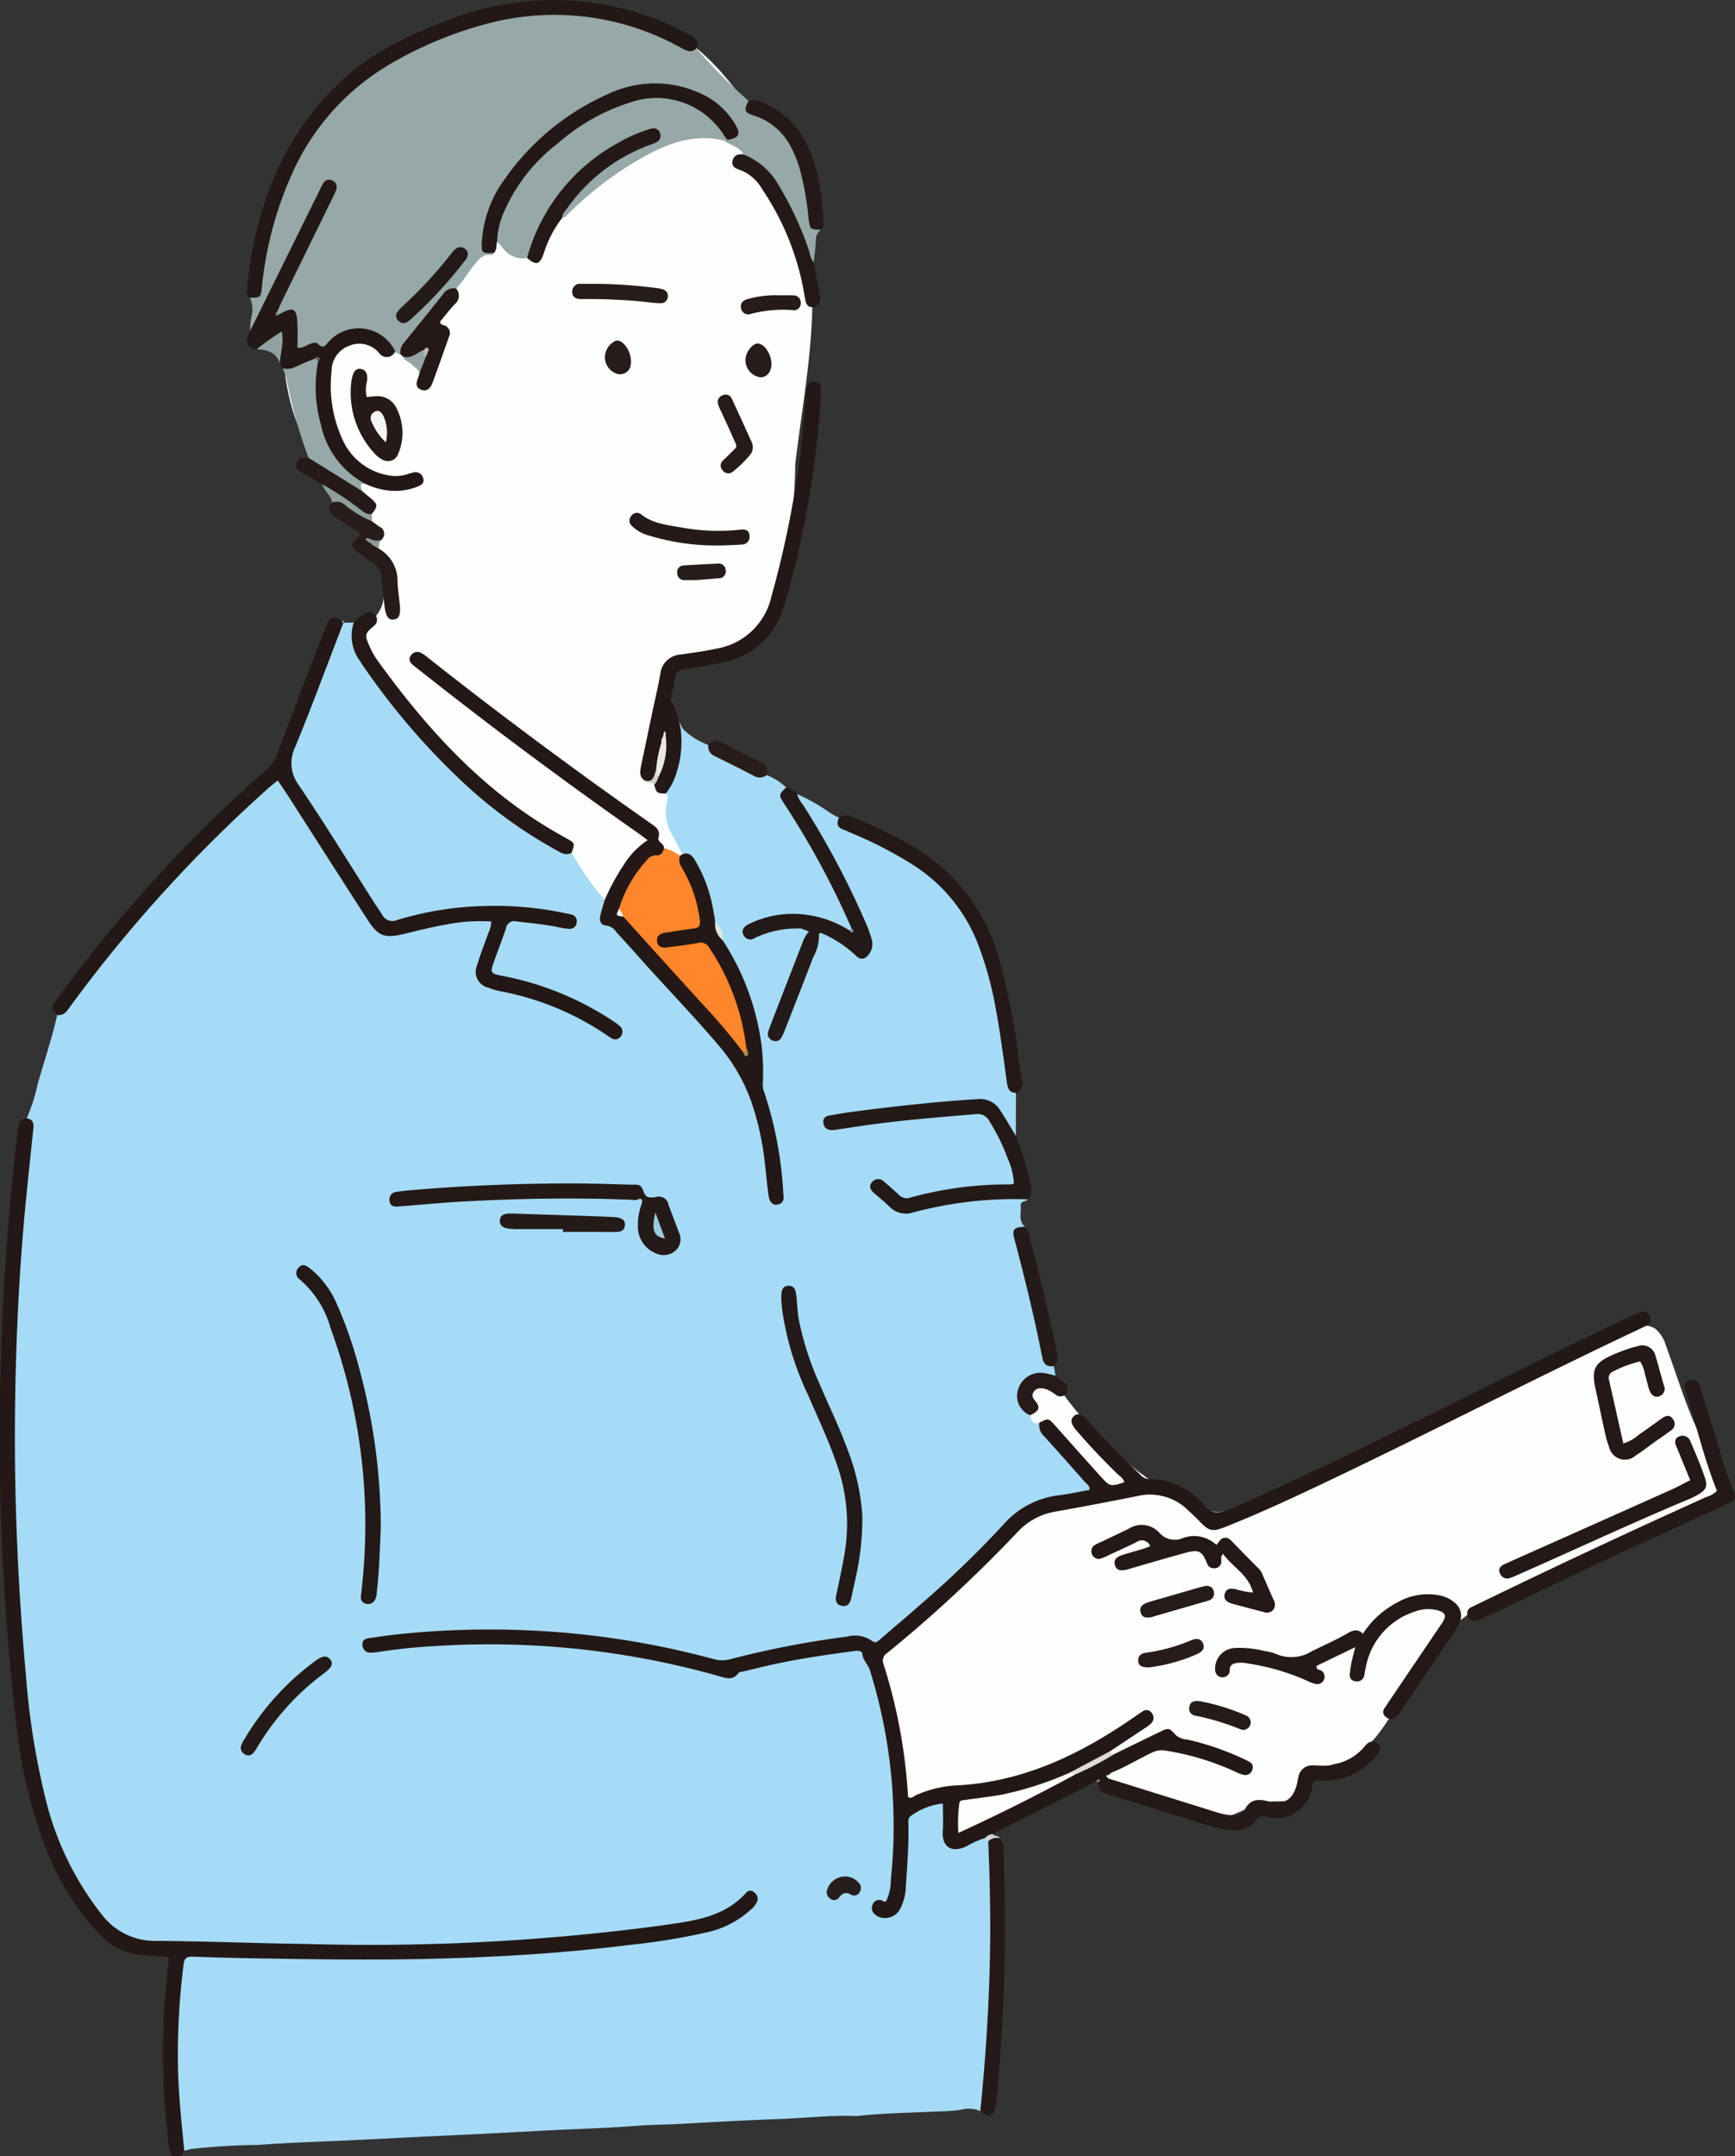 <svg xmlns="http://www.w3.org/2000/svg" xmlns:xlink="http://www.w3.org/1999/xlink" width="185.125" height="230" viewBox="0 0 185.125 230">
  <rect x="0" y="0" width="185.125" height="230" fill="#333333" stroke="none"/>
  <defs>
    <clipPath id="clip-path">
      <rect id="Rectangle_238" data-name="Rectangle 238" width="185.125" height="230" fill="none"/>
    </clipPath>
  </defs>
  <g id="Group_279" data-name="Group 279" clip-path="url(#clip-path)">
    <path id="Path_200" data-name="Path 200" d="M49.324,74a5.36,5.36,0,0,1,1.715-6.008,20.379,20.379,0,0,0,1.881-1.324c2.626-2.5.051-6.8-.962-9.472-1.634-4.31-5.664-7.374-7.266-11.657-2-5.357-1.78-12.968-.534-18.451,2.013-8.855,8.663-16.22,16.7-20.456A39.916,39.916,0,0,1,72.627,2.617a20.589,20.589,0,0,1,9.052.134c6.9,1.937,11.124,8.712,14.629,14.968,5.708,10.187,2.944,21.638,1.637,32.4a60.53,60.53,0,0,1-1.591,13.109,9.769,9.769,0,0,1-7.061,7.022A8.62,8.62,0,0,0,85.984,71.4a4.213,4.213,0,0,0-1.179,4.2,15.378,15.378,0,0,0,1.922,4.156c1.3,2.292,1.076,4.929,2.292,7.2,1.4,2.621,4.061,4.5,6.088,6.608,3.3,3.425,5.681,7.611,8.026,11.749,2.961,5.225,5.923,10.452,8.621,15.817,3.905,7.768,6.794,16.07,11.48,23.433,4.428,6.96,8.883,12.267,16.168,16.182a8.069,8.069,0,0,0,3.577,1.216,8.445,8.445,0,0,0,3.176-.79,213.375,213.375,0,0,0,21.645-9.434c6.2-3.267,12.137-7.171,18.806-9.327,1.036-.335,2.26-.6,3.144.038a3.683,3.683,0,0,1,1.108,1.8c1.328,3.579,2.457,7.583,4.329,10.908.855,1.517,1.976,3.188,1.457,4.851-.443,1.422-1.944,2.228-3.378,2.63-7.291,2.045-13.655,5.994-20.743,8.727-3.971,1.531-6.8,5.189-8.954,8.766-2.032,3.376-3.841,7.518-7.624,8.619a6.483,6.483,0,0,0-1.952.681c-1.072.742-1.319,2.336-2.435,3.009-.909.549-2.068.3-3.121.436A21.231,21.231,0,0,0,144.8,194.2c-1.789.583-3.153-.486-4.862-.7-3.252-.4-6.106-2.6-9.375-2.827-3.757-.261-9.251.522-12.336,2.7-3.461,2.438-6.295,6.04-10.533,7.183a4.607,4.607,0,0,1-3.231-.107c-2-1-2.214-3.714-2.157-5.946.147-5.651.364-11.3.441-16.957.045-3.311-.975-9.225-2.94-11.948-1.664-2.306-5.94-4.07-8.182-5.968a21.184,21.184,0,0,1-5.186-5.905c-1.171-2.175-.719-4.64-1.727-6.74-.855-1.782-2.935-3.272-4.147-4.838-3.088-3.989-5.577-8.425-8.8-12.3-3.752-4.517-8.453-8.226-11.823-13.034s-5.232-11.351-2.5-16.549Z" transform="translate(-13.09 -0.661)" fill="#fefefe"/>
    <path id="Path_201" data-name="Path 201" d="M18.374,281.854a4.161,4.161,0,0,1-.444-1.929,76.4,76.4,0,0,1,.039-18.5c.1-.81.1-.815-.717-.859-.834-.045-1.663-.089-2.495-.2a6.821,6.821,0,0,1-4.13-2.16,27.536,27.536,0,0,1-5.543-8.72A50.391,50.391,0,0,1,1.83,236.54a261.915,261.915,0,0,1-1.7-40.4c.206-7.852.847-15.679,1.74-23.484.075-.659.09-1.383.988-1.517,1.181-.025,1.069.838,1,1.563-.236,2.412-.511,4.819-.7,7.236-.27,3.372-.546,6.741-.74,10.12-.367,6.344-.57,12.69-.443,19.041.123,6.1.414,12.184.919,18.264A98.389,98.389,0,0,0,5.01,242.75a33,33,0,0,0,5.726,12.575,7.267,7.267,0,0,0,5.909,3.155c3.132.109,6.271-.029,9.391.186,6.39.441,12.786.284,19.173.181A190.249,190.249,0,0,0,72.528,256.6a12.79,12.79,0,0,0,6.608-2.788c.465-.4,1-.7,1.552-.155a1.239,1.239,0,0,1,0,1.807,8.115,8.115,0,0,1-3.62,2.389,28.514,28.514,0,0,1-6.719,1.485c-6.051.757-12.111,1.37-18.215,1.623-4.84.2-9.694.489-14.519.358-5.383-.146-10.78.133-16.153-.367-.9-.084-1.452.211-1.543,1.173a61.065,61.065,0,0,0-.518,11.241c.2,2.244.259,4.5.544,6.742a1.839,1.839,0,0,1-.286,1.2c-.079.192-.33.295-.287.551Z" transform="translate(0 -51.854)" fill="#231815"/>
    <path id="Path_202" data-name="Path 202" d="M20.354,258.32c-.294-2.994-.617-5.986-.676-9a76.64,76.64,0,0,1,.6-10.882c.079-.646.314-.854.937-.832q3.257.116,6.516.174c6.978.124,13.958.224,20.937,0,6.434-.2,12.852-.623,19.243-1.432a68.931,68.931,0,0,0,8.154-1.325,10.206,10.206,0,0,0,4.737-2.437,2.194,2.194,0,0,0,.683-.882.831.831,0,0,0-.357-.983.552.552,0,0,0-.794.037c-2.407,2.707-5.754,3.036-9.01,3.516a233.987,233.987,0,0,1-37.39,1.991c-5.515-.074-11.029-.3-16.545-.342a7.1,7.1,0,0,1-5.843-2.815A32.191,32.191,0,0,1,5.535,220.7a80.277,80.277,0,0,1-2.067-12.978c-.829-9.127-1.253-18.269-1.182-27.431.059-7.778.409-15.545,1.163-23.29.243-2.5.515-4.988.772-7.482.061-.593.157-1.208-.677-1.354a19.333,19.333,0,0,0,1.174-3.68c.7-2.44,1.513-4.849,2.078-7.328a64.876,64.876,0,0,0,5.269-6.524,162.033,162.033,0,0,1,17.2-18.033c.867-.793,1.2-.776,1.9.231,1.554,2.229,2.964,4.555,4.428,6.844s2.93,4.577,4.4,6.863c1.152,1.795,1.906,2.109,4,1.6a58.627,58.627,0,0,1,6.389-1.259c3-.378,3.35,0,2.326,2.78-.26.706-.572,1.394-.765,2.122a1.527,1.527,0,0,0,.978,2.123,6.061,6.061,0,0,0,1.435.438A31.088,31.088,0,0,1,65.1,138.7c.417.266,1.015.892,1.372.289.309-.521-.479-.85-.909-1.136a29.8,29.8,0,0,0-10.6-4.377c-2.219-.453-2.414-.834-1.575-2.994.3-.779.556-1.577.886-2.346.532-1.239.858-1.437,2.219-1.238,1.282.186,2.574.294,3.845.557a2.789,2.789,0,0,0,.622.071c.254,0,.553-.017.632-.293.111-.392-.242-.51-.512-.572a32.668,32.668,0,0,0-4.579-.7A35.549,35.549,0,0,0,43.268,127.3a1.947,1.947,0,0,1-2.389-1.095c-1.851-2.934-3.724-5.857-5.573-8.793q-1.569-2.5-3.188-4.959a3.6,3.6,0,0,1-.374-3.659c1.662-3.974,3.152-8.016,4.69-12.038.2-.528.293-1.156.9-1.45l1.108-.021c-.219,3.491,2.162,5.709,4.023,8.165a60.47,60.47,0,0,0,12.23,12.306,25.984,25.984,0,0,0,6.987,4.088A34.083,34.083,0,0,0,65.21,124.9a10.47,10.47,0,0,0,1.586,3.252c3.509,4.025,7.225,7.862,10.726,11.9,3.109,3.583,4.466,7.862,5.065,12.456.146,1.117.254,2.238.355,3.36.036.393.137.963.656.892.45-.061.358-.61.316-.96a41.438,41.438,0,0,0-1.7-9.341,7.282,7.282,0,0,1-.521-2.813,23.836,23.836,0,0,0-3.593-13.35,4.119,4.119,0,0,1-.441-.9,6.554,6.554,0,0,0-.864-2.3,38.432,38.432,0,0,0-1.349-4.636A4.631,4.631,0,0,0,73.5,120.01q-.58-1.1-1.161-2.2a4.65,4.65,0,0,1-.458-3.5c.082-.3.128-.571-.154-.789a24.367,24.367,0,0,0,1.36-4.9c.052-.753-.486-1.577.2-2.273a7.314,7.314,0,0,0,2.985,1.993,12.647,12.647,0,0,0,6.23,3.218,6.628,6.628,0,0,1,2.068,1.311,2.549,2.549,0,0,0,.416,2.112A93.129,93.129,0,0,1,90.82,125.5a5.854,5.854,0,0,1,.853,2.46.477.477,0,0,1-.431.314,13.656,13.656,0,0,0-6.375-1.556,9.661,9.661,0,0,0-3.639.831c-.33.158-.816.347-.657.776.181.487.648.2.981.087a9.5,9.5,0,0,1,4.645-.749c.869.2.977.638.635,1.455-1.225,2.917-2.323,5.886-3.47,8.834a4.028,4.028,0,0,0-.243.708c-.047.247-.086.526.19.659s.463-.089.613-.286a2.917,2.917,0,0,0,.371-.788c.93-2.5,1.969-4.952,2.905-7.446a4.671,4.671,0,0,0,.493-1.919c-.022-.378.114-.652.544-.682a8.2,8.2,0,0,1,3.263,1.741c.419.326.844,1.008,1.49.535s.514-1.187.268-1.834a59.532,59.532,0,0,0-2.959-6.459c-1.353-2.578-2.8-5.1-4.358-7.567-.194-.307-.447-.625-.2-1.03a19.679,19.679,0,0,1,3.2,1.782,6.584,6.584,0,0,0,1.273.734,2.847,2.847,0,0,0,1.609,1.43,41.437,41.437,0,0,1,5.7,2.832,18.881,18.881,0,0,1,8.625,11.367,79.089,79.089,0,0,1,2.208,11.786,4.676,4.676,0,0,0,.742,1.952q-.009,2.294-.017,4.588c-.851-.295-1.085-1.124-1.459-1.788a3,3,0,0,0-3.05-1.72c-4.888.245-9.732.866-14.57,1.563-.312.045-.8.061-.753.479.054.52.567.392.916.35,2.529-.309,5.05-.7,7.586-.951,2.244-.228,4.5-.355,6.737-.6a2.084,2.084,0,0,1,2.185,1.128,21.113,21.113,0,0,1,2.311,5.131c.391,1.422.068,1.916-1.358,1.937a37.976,37.976,0,0,0-9.166,1.252,2.444,2.444,0,0,1-2.535-.624,6.011,6.011,0,0,0-.748-.668c-.27-.188-.609-.469-.89-.167-.326.35.107.581.305.813a4.009,4.009,0,0,0,4.566,1.4,40.674,40.674,0,0,1,9.553-1.184c.556-.026,1.19-.155,1.621.408-.177.3-.783.14-.728.673.08.767-.3,1.63.464,2.257-.818.507-.821,1.211-.6,2.062.961,3.739,1.941,7.476,2.672,11.27a2.96,2.96,0,0,0,.983,1.524q.1.516.2,1.036c-.351.247-.722.1-1.082.043a2.134,2.134,0,0,0-2.4,1.154,1.984,1.984,0,0,0,.459,2.5.929.929,0,0,1,.314.522c.131.519.263,1.033,1,.781,1.37,2.219,3.337,3.942,4.949,5.959.947,1.186.843,1.412-.642,1.752a.621.621,0,0,1-.123.026c-6.333,1.126-5.252.99-9.45,5.18-3.346,3.339-6.86,6.486-10.417,9.592-.945.825-1.847,1.559-3.217.774a2.961,2.961,0,0,0-1.854-.053,100.732,100.732,0,0,0-11.816,2.252,4.636,4.636,0,0,1-2.47.013,94.632,94.632,0,0,0-16.159-2.8,88.15,88.15,0,0,0-19.244.5,1.083,1.083,0,0,0-.247.044c-.33.122-.9.077-.833.556.064.463.592.362.944.306a89.529,89.529,0,0,1,14.253-.673,79.084,79.084,0,0,1,18.117,2.231c.9.21,1.792.42,2.675.673a6.282,6.282,0,0,0,3.986-.069,61.545,61.545,0,0,1,11.558-2.2,1.387,1.387,0,0,1,1.528.821,18.722,18.722,0,0,1,1.54,4.5,54.8,54.8,0,0,1,1.709,15.9,31.7,31.7,0,0,1-.464,4.609c-.13.685-.3,1.318-1.11,1.49-.257.054-.493.174-.443.5a.615.615,0,0,0,.628.51,1.41,1.41,0,0,0,1.358-.737,4.332,4.332,0,0,0,.6-2.147c.115-2.043.308-4.08.278-6.132-.023-1.571,2.12-3.233,3.672-2.957.583.1.693.539.74,1.014.075.751,0,1.506.052,2.256.089,1.215.56,1.522,1.734,1.239.841-.2,1.547-.885,2.5-.694a.813.813,0,0,1,.433.511,99.288,99.288,0,0,1,.213,15.366c-.13,2.288-.161,4.581-.33,6.868-.135,1.83-.255,3.661-.514,5.478a1.275,1.275,0,0,1-.442.995,3.1,3.1,0,0,0-2.087-.149,19.213,19.213,0,0,1-2.491.181c-2.828.145-5.664.163-8.483.475a1.772,1.772,0,0,1-.251.008c-2.716-.1-5.418.224-8.127.321-3.5.126-6.994.321-10.487.518-1.582.089-3.167.088-4.745.21-3.325.258-6.659.339-9.987.516-3.287.175-6.573.352-9.862.5-3.371.154-6.741.335-10.112.5-3.5.174-7,.259-10.487.524a69.1,69.1,0,0,0-7.105.432,6.9,6.9,0,0,0-.716.2" transform="translate(-0.69 -28.872)" fill="#a5dbf7"/>
    <path id="Path_203" data-name="Path 203" d="M54.309,38.34c-.217.013-.356-.142-.52-.244-.472-.219-.728-.675-1.1-1.005a3.917,3.917,0,0,0-5.527-.042c-.523.464-1.019.857-1.775.583a1.631,1.631,0,0,0-.978.1c-1.273.331-1.421.212-1.471-1.138-.011-.292,0-.584,0-.875-.011-1.643-.011-1.643-1.628-1.536a.611.611,0,0,1-.226-.286,2.28,2.28,0,0,1,.437-1.532c1.766-3.462,3.318-7.029,5.092-10.489.236-.46.9-1.144.2-1.5-.547-.277-.776.594-1,1.05-2.164,4.431-4.527,8.764-6.539,13.27-.208.465-.313,1.078-.99,1.172a6.71,6.71,0,0,1,.123-1.48,2.968,2.968,0,0,0-.151-2.06c.976-.558,1.024-1.545,1.139-2.492a39.232,39.232,0,0,1,1.945-8.146c3.225-9.3,9.968-14.828,19.025-17.975,7.148-2.484,14.217-2.628,21.268.295,1.418.588,2.7,1.51,4.27,1.721A52.991,52.991,0,0,0,91.453,11.3,1.738,1.738,0,0,0,92.7,12.832a7.134,7.134,0,0,1,4.153,4.548,19.75,19.75,0,0,1,1.178,5.347,2.512,2.512,0,0,0,1.157,2.329,1.352,1.352,0,0,0-.544,1c-.019.845-.151,1.689-.236,2.533-.732-.181-.687-.879-.866-1.387a30.653,30.653,0,0,0-3.394-7.083,6.086,6.086,0,0,0-2.727-2.491c-.25-.1-.578-.2-.505-.6-.443-.849-1.409-.959-2.085-1.478a.653.653,0,0,1,.266-.258c1.082-.381.895-1.041.36-1.742-2.4-3.148-5.683-4.085-9.447-3.615-3.622.453-6.533,2.436-9.313,4.614A22.393,22.393,0,0,0,64.877,21.2,12.151,12.151,0,0,0,63.4,25.69a1.559,1.559,0,0,0,.9,1.842c-.087.086-.192.258-.259.245-1.03-.2-1.454.583-1.97,1.2-.636.758-1.1,1.646-1.806,2.356-2.051,1.285-3.14,3.445-4.7,5.174-.5.554-.79,1.252-1.247,1.835" transform="translate(-11.588 -0.555)" fill="#96a8a8"/>
    <path id="Path_204" data-name="Path 204" d="M121.917,256.9a9.32,9.32,0,0,0-1.939.862c-1.619.8-2.7.105-2.574-1.631.066-.951.012-1.91.012-2.913a7.1,7.1,0,0,0-3.349,1.28c-.414.254-.336.636-.328,1,.047,2.219-.132,4.427-.282,6.637a5.334,5.334,0,0,1-.581,2.288,1.812,1.812,0,0,1-2.342.873c-.563-.273-.818-.715-.641-1.194a.744.744,0,0,1,1.194-.434c.063.033.159,0,.255,0a5.017,5.017,0,0,0,.518-2.288,55.712,55.712,0,0,0-2.241-22.414c-.185-.6-.724-.984-.786-1.669-.038-.428-.576-.386-.952-.334-3.06.422-6.119.848-9.132,1.545-.853.2-1.7.4-2.556.611-.2.048-.488.048-.585.181-.619.847-1.368.535-2.135.316a90.109,90.109,0,0,0-30.249-3.189,58.822,58.822,0,0,0-5.98.62,5.1,5.1,0,0,1-.872.079.815.815,0,0,1-.887-.849c-.026-.473.289-.645.711-.7.993-.131,1.982-.3,2.978-.4a93.773,93.773,0,0,1,18.391-.132,90.99,90.99,0,0,1,15.5,2.794,3.339,3.339,0,0,0,1.837-.058,100.24,100.24,0,0,1,12.286-2.365,3.2,3.2,0,0,1,2.64.438c.443.362.686.023.955-.208,1.745-1.5,3.5-2.978,5.218-4.506a105.276,105.276,0,0,0,7.893-7.7,9.324,9.324,0,0,1,5.958-3.108c1.073-.137,2.134-.374,3.193-.565.086-.448-.27-.614-.477-.848q-2.155-2.446-4.335-4.87a1.574,1.574,0,0,1-.514-1.46c.967-.484.966-.482,1.664.3,1.614,1.809,3.222,3.623,4.848,5.421,1.011,1.119,1.024,1.107,2.53.652-.072-.463-.48-.661-.765-.941-1.493-1.464-2.938-2.973-4.3-4.561-.611-.713-.7-1.164-.346-1.529.4-.412.92-.271,1.556.461a75.352,75.352,0,0,0,5.5,5.668,1.422,1.422,0,0,0,1.059.56,7.5,7.5,0,0,1,5.389,2.29,1.48,1.48,0,0,1,.276.253c.861,1.346,1.868,1.112,3.165.546,6.813-2.973,13.489-6.229,20.152-9.516,7.411-3.656,14.789-7.38,22.265-10.9a8.481,8.481,0,0,1,1.147-.5.8.8,0,0,1,1.013.519.666.666,0,0,1-.381.928c-.147.079-.3.151-.449.222-11.03,5.186-21.857,10.788-32.853,16.043-3.766,1.8-7.546,3.567-11.42,5.126-1.635.657-1.883.606-3.058-.608-.378-.39-.777-.759-1.173-1.131a5.816,5.816,0,0,0-5.452-1.451q-4.3.859-8.612,1.631a7.076,7.076,0,0,0-4.024,2.12A147.421,147.421,0,0,1,111.5,237.146a.978.978,0,0,0-.4,1.259,57.477,57.477,0,0,1,2.6,14.112c.353.243.576-.05.8-.161a12.047,12.047,0,0,1,4.61-1.078c6.87-.408,12.8-3.232,18.361-7.03.414-.283.822-.574,1.245-.843a.669.669,0,0,1,.992.165.81.81,0,0,1-.021,1.046,3.257,3.257,0,0,1-.684.542c-1.248.834-2.5,1.66-3.752,2.49-.785,1-2.038,1.23-3.058,1.844-.391.235-.818.406-1.213.636a28.066,28.066,0,0,1-10.176,2.9,1.706,1.706,0,0,0-1.482,2.15c.176.7.618.375.975.224,2.811-1.189,5.518-2.6,8.219-4.01.924-.484,1.863-.936,2.785-1.423a30.927,30.927,0,0,1,4.465-2.053c1.607-.783,3.212-1.571,4.823-2.345.939-.451.951-.447,1.72.387a1.892,1.892,0,0,0,1.128.427,29.309,29.309,0,0,1,5.9,2,5.579,5.579,0,0,1,.779.392.64.64,0,0,1,.313.848.775.775,0,0,1-.873.553,4.168,4.168,0,0,1-.928-.346,28.212,28.212,0,0,0-7.506-2.263,2.3,2.3,0,0,0-1.426.234c-1.463.694-2.841,1.561-4.358,2.145-.182.1-.447.036-.556.282l.045-.026a1.732,1.732,0,0,1-.631.53c-.153.06-.322.073-.472.146l-11,5.591c-.148.383-.5.369-.819.423" transform="translate(-16.811 -60.824)" fill="#231815"/>
    <path id="Path_205" data-name="Path 205" d="M39.065,95.076c-1.694,4.4-3.33,8.824-5.113,13.187a3.924,3.924,0,0,0,.37,4.158c2.78,4.117,5.38,8.356,8.053,12.545.27.422.566.828.828,1.255a1.224,1.224,0,0,0,1.6.562,34.554,34.554,0,0,1,9.243-1.489,35.971,35.971,0,0,1,8.955.822,3.124,3.124,0,0,1,.487.112.7.7,0,0,1,.467.795.713.713,0,0,1-.742.7,6.679,6.679,0,0,1-1.236-.178c-1.475-.305-2.971-.436-4.464-.613a.884.884,0,0,0-1.092.713c-.392,1.188-.857,2.352-1.273,3.532-.441,1.253-.42,1.31.859,1.561a32.427,32.427,0,0,1,11.754,4.772,5.732,5.732,0,0,1,.8.595.777.777,0,0,1,.077,1.126.715.715,0,0,1-1.009.139c-.218-.12-.415-.279-.625-.415a30.152,30.152,0,0,0-11.162-4.568A6.761,6.761,0,0,1,54.528,134a1.723,1.723,0,0,1-1.2-2.376c.334-1.161.8-2.281,1.191-3.425a2.924,2.924,0,0,0,.319-1.255,18.7,18.7,0,0,0-4.947.35c-1.437.245-2.854.612-4.273.953-2.2.528-2.819.308-4.066-1.627q-4-6.215-7.977-12.447c-.471-.735-.963-1.457-1.511-2.284-.382.316-.729.582-1.054.873A150.337,150.337,0,0,0,9.982,135.921c-.368.5-.674,1.093-1.451,1-.689-.767-.7-.774-.058-1.659q4.239-5.836,9.032-11.226a149.213,149.213,0,0,1,13.313-13.261,4.055,4.055,0,0,0,1.176-1.7c1.7-4.531,3.452-9.043,5.2-13.557.438-1.133.667-1.207,1.734-.677a1.237,1.237,0,0,1,.139.245Z" transform="translate(-2.425 -28.638)" fill="#231815"/>
    <path id="Path_206" data-name="Path 206" d="M96.105,130.531a26.824,26.824,0,0,1,3.834,9.307,22.888,22.888,0,0,1,.452,5.972,2.534,2.534,0,0,0,.2,1.085,40.714,40.714,0,0,1,1.986,10.668c.036.4.137.849-.362,1.092-.564.275-1.087-.036-1.2-.812-.176-1.239-.277-2.488-.425-3.73a30.189,30.189,0,0,0-1.3-5.98,18.844,18.844,0,0,0-3.535-6.289c-2.835-3.346-5.9-6.481-8.807-9.764-.719-.813-1.456-1.61-2.184-2.415a1.511,1.511,0,0,0-1.1-.7c-.547-.029-.738-.5-.615-1.026.132-.565.307-1.12.464-1.679a24.409,24.409,0,0,1,2.091-3.84,8.6,8.6,0,0,1,2.5-2.559c-.414-.3-.764-.575-1.126-.829q-11.859-8.316-23.217-17.305c-.23-.181-.459-.362-.687-.546-.322-.261-.509-.579-.26-.975a.815.815,0,0,1,1.09-.335,3.41,3.41,0,0,1,.717.491q11.663,9.21,23.838,17.729c.532.371,1.03.7.8,1.5-.139.493.617.619.589,1.115a.584.584,0,0,1-.293.842c-2.43,1.1-3.323,3.351-4.217,5.6a.527.527,0,0,0,.309.758c2.035,1.908,3.781,4.085,5.667,6.13,2.113,2.288,4.287,4.528,6.216,6.983.282.36.562.723.8,1.1.14-.152-.074-.256-.048-.388a26.1,26.1,0,0,0-3.432-9.46,1.753,1.753,0,0,0-2.038-.985,10.4,10.4,0,0,1-2.725.291c-.563-.05-1.133-.158-1.222-.832-.093-.706.4-1.055.995-1.241a11.173,11.173,0,0,1,2.205-.422c1.05-.107,1.3-.644,1.1-1.618a16.218,16.218,0,0,0-1.526-4.214c-.286-.555-.629-1.118-.087-1.72l.236-.154c.707-.277,1.075.127,1.393.672a15.32,15.32,0,0,1,1.869,4.975c.091.489.174.978.26,1.467.089.746.631,1.32.776,2.044" transform="translate(-19.001 -30.234)" fill="#231815"/>
    <path id="Path_207" data-name="Path 207" d="M100.557,19.353l-.379.059c-3.682-.884-6.767.649-9.776,2.441a38.244,38.244,0,0,0-6.686,5.219c-.234.222-.4.546-.781.579-.345-.636.169-1.025.463-1.43a18.422,18.422,0,0,1,8.4-6.485c.155-.06.318-.1.468-.176.334-.164.795-.328.6-.788s-.66-.274-1-.146a20.04,20.04,0,0,0-6.5,3.924,19.064,19.064,0,0,0-5.565,8.336,1.59,1.59,0,0,1-.63,1.043,2.6,2.6,0,0,1-2.616-1.092c-.186-.221-.386-.431-.58-.645-.6-.867-.079-1.7.159-2.486a14.048,14.048,0,0,1,3.129-5.367,24.3,24.3,0,0,1,10.742-7.287,9.217,9.217,0,0,1,8.448,1.335,4.412,4.412,0,0,1,2.1,2.966" transform="translate(-22.936 -4.416)" fill="#96a8a8"/>
    <path id="Path_208" data-name="Path 208" d="M85.753,5.174c-.55.5-1.064.246-1.6-.052A27.747,27.747,0,0,0,63.7,2.459,41.213,41.213,0,0,0,52.559,7.146a25.56,25.56,0,0,0-10.165,11.89,38.626,38.626,0,0,0-3,11.574c-.127,1.14-.139,1.138-1.285,1.162-.38-.257-.334-.645-.3-1.018.856-8.382,3.613-15.936,9.821-21.89,3.274-3.14,7.306-5.078,11.5-6.678A31.2,31.2,0,0,1,73.619.158a29.758,29.758,0,0,1,11.49,3.619c.581.322.934.7.644,1.4" transform="translate(-11.449 0)" fill="#231815"/>
    <path id="Path_209" data-name="Path 209" d="M108.046,151.634a63.39,63.39,0,0,0-4.526-5.345q-4.165-4.582-8.31-9.183a1.166,1.166,0,0,1-.457-.829,13.676,13.676,0,0,1,2.937-5.146,1.237,1.237,0,0,1,1.052-.558c.516.03.71-.345.832-.772a5.615,5.615,0,0,1,1.706.82c-.256.581.041,1.037.319,1.513a14.367,14.367,0,0,1,1.779,5.3c.1.672-.1.893-.743.961-.993.105-1.975.308-2.966.441-.537.072-.886.337-.855.876.032.576.473.753.986.69,1.116-.136,2.235-.262,3.339-.467a1.038,1.038,0,0,1,1.243.495,24.258,24.258,0,0,1,3.955,10.683c.053.258.188.562-.291.524" transform="translate(-28.709 -39.329)" fill="#ff862a"/>
    <path id="Path_210" data-name="Path 210" d="M38.141,43.648,43.791,32.21q.916-1.853,1.83-3.706a5.89,5.89,0,0,1,.353-.661.687.687,0,0,1,.881-.263.72.72,0,0,1,.5.89,4.475,4.475,0,0,1-.385.918q-2.752,5.624-5.51,11.246c-.146.3-.264.611-.4.917-.026.134-.131.279.054.383,1.718-.962,2.03-.786,2.086,1.207.021.748,0,1.5,0,2.279.481.128.848-.211,1.255-.36.325-.118.687-.29.94-.026.585.609.822.072,1.159-.268a4.3,4.3,0,0,1,7.089,1.113h0a2.5,2.5,0,0,0-.233.261.983.983,0,0,1-1.521-.165,2.754,2.754,0,0,0-3.2-.741,2.863,2.863,0,0,0-1.858,2.729,13.69,13.69,0,0,0,1.3,7.537,6.569,6.569,0,0,0,4.608,3.518,4.259,4.259,0,0,0,2.1-.063,5.348,5.348,0,0,1,.837-.234.831.831,0,0,1,.939.654c.127.443-.154.687-.542.848a6.514,6.514,0,0,1-3.8.344,8.17,8.17,0,0,1-1.889-.636,5.459,5.459,0,0,1-3.628-2.976,13.875,13.875,0,0,1-1.72-9.72c.024-.144.154-.367-.194-.24-1.057.319-1.973,1.331-3.222.638l-.306-.479c-.367-1.1.02-2.2.018-3.184a5.057,5.057,0,0,1-2.51,1.63c-1-.277-1.17-.524-.919-1.394a5.4,5.4,0,0,1,.23-.556" transform="translate(-11.455 -8.338)" fill="#231815"/>
    <path id="Path_211" data-name="Path 211" d="M102.285,95.173a10.794,10.794,0,0,1-.5,5.238,6.333,6.333,0,0,1-1.058,1.937c-.924-.01-.978-.052-1.227-.924a7.162,7.162,0,0,0,.261-1.043,13.035,13.035,0,0,0,.792-3.826c-.018-.051.087-.089.024-.15-.026.076-.048.146-.068.223-.028.2-.021.4-.043.6-.186.926-.31,1.861-.574,2.768-.163.774-.512,1.275-1.413.965-.607-.411-.5-.992-.377-1.579q.605-2.879,1.207-5.759c.284-1.345.606-2.683.845-4.036a2.308,2.308,0,0,1,2.165-2.065c1.278-.19,2.559-.35,3.827-.63a7.24,7.24,0,0,0,5.85-5.52,106.6,106.6,0,0,0,3.068-15.079c.266-2.157.447-4.321.615-6.487a4.322,4.322,0,0,1,.108-.868.742.742,0,0,1,.885-.523.638.638,0,0,1,.625.66c0,.543-.012,1.087-.053,1.628a104.476,104.476,0,0,1-3.466,20.213c-.135.482-.3.955-.443,1.435a8.242,8.242,0,0,1-6.452,5.987c-1.3.306-2.621.509-3.936.74-1.066.187-1.07.174-1.3,1.3A10.664,10.664,0,0,1,101.4,91.6a1.47,1.47,0,0,0,.107,1.2,12.583,12.583,0,0,1,.779,2.375" transform="translate(-29.696 -17.695)" fill="#231815"/>
    <path id="Path_212" data-name="Path 212" d="M201.786,248.193a9.667,9.667,0,0,1,3.74-3.365,6.477,6.477,0,0,1,4.6-.675,3.422,3.422,0,0,1,1.336.656,1.812,1.812,0,0,1,.521,2.451,7.23,7.23,0,0,1-.518.855q-2.8,4.154-5.616,8.3a3.224,3.224,0,0,1-.533.691.807.807,0,0,1-1.045.011.656.656,0,0,1-.173-.986c.163-.243.321-.489.484-.73q2.808-4.151,5.617-8.3c.542-.8.43-1.146-.48-1.4a4,4,0,0,0-2.462.165,7.7,7.7,0,0,0-5.126,5.7c-.091.364-.132.74-.216,1.107a.764.764,0,0,1-.949.6c-.477-.05-.621-.384-.583-.8a10.7,10.7,0,0,1,.184-1.234c.1-.479.232-.951.395-1.6l-4.133,2c-.075.468.371.379.56.54a.789.789,0,0,1-.652,1.389,4.945,4.945,0,0,1-.932-.352,24.258,24.258,0,0,0-6.35-1.844,3.68,3.68,0,0,0-.87-.072c-.5.047-1.034.086-1.018.817a.7.7,0,0,1-.361.62.781.781,0,0,1-1.192-.622,2.2,2.2,0,0,1,2.059-2.384,10.756,10.756,0,0,1,3.226.326,4.672,4.672,0,0,1,1.211.307,4.107,4.107,0,0,0,3.8-.282c1.271-.628,2.575-1.192,3.8-1.909.579-.339,1.114-.529,1.671.034" transform="translate(-56.355 -73.922)" fill="#241916"/>
    <path id="Path_213" data-name="Path 213" d="M147.827,178.911a41.937,41.937,0,0,0-12.151,1.386,2.445,2.445,0,0,1-2.555-.575c-.538-.523-1.126-1-1.69-1.494-.392-.347-.576-.753-.165-1.186a.834.834,0,0,1,1.236-.023c.548.451,1.071.933,1.6,1.409a1.114,1.114,0,0,0,1.135.322A38.709,38.709,0,0,1,146,177.325a1.6,1.6,0,0,0,.375-.1,7.654,7.654,0,0,0-.661-2.662,21.075,21.075,0,0,0-1.923-3.93,1.412,1.412,0,0,0-1.5-.809c-3.7.308-7.408.606-11.092,1.1-1.282.173-2.559.381-3.84.566a1.885,1.885,0,0,1-.621.021.816.816,0,0,1-.7-.772c-.049-.471.209-.692.636-.765.74-.125,1.479-.266,2.223-.365,4.513-.6,9.033-1.105,13.581-1.386a2.509,2.509,0,0,1,2.476,1.264c.569.868,1.085,1.771,1.624,2.659a30.207,30.207,0,0,1,1.614,5.428c.073.527.1.979-.364,1.333" transform="translate(-38.187 -50.969)" fill="#231916"/>
    <path id="Path_214" data-name="Path 214" d="M251.249,223.023c-1.3-3.233-2.114-6.647-3.147-9.993-.074-.239-.13-.486-.223-.717a.716.716,0,0,1,.473-1.086.8.8,0,0,1,1.064.609c.385,1.192.727,2.4,1.116,3.587.83,2.538,1.453,5.141,2.474,7.618.341.826.222.994-.8,1.465-3.983,1.83-7.979,3.629-11.949,5.486-4.5,2.1-8.975,4.257-13.461,6.388-.339.161-.678.326-1.023.472a.773.773,0,0,1-1.059-.391.7.7,0,0,1,.37-1.039c.3-.149.6-.294.9-.441q12-5.828,24.153-11.308a2.5,2.5,0,0,0,1.116-.651" transform="translate(-68.053 -63.986)" fill="#241916"/>
    <path id="Path_215" data-name="Path 215" d="M147.254,154.4c-.789-.015-.9-.567-.982-1.188-.378-2.764-.739-5.532-1.266-8.274a37.1,37.1,0,0,0-1.789-6.364A17.418,17.418,0,0,0,136.3,130.1a43.169,43.169,0,0,0-6.65-3.439c-.268-.115-.528-.248-.8-.346-.675-.239-.778-.68-.48-1.278a1.294,1.294,0,0,1,1.408-.08,54.4,54.4,0,0,1,6.629,3.222,20.2,20.2,0,0,1,9.095,12.108,72.2,72.2,0,0,1,2.008,10.176c.121.825.188,1.662.36,2.476a1.17,1.17,0,0,1-.612,1.465" transform="translate(-38.846 -37.81)" fill="#241916"/>
    <path id="Path_216" data-name="Path 216" d="M99.964,18.807c-.08-.1-.168-.187-.238-.291A8.518,8.518,0,0,0,89.64,14.781a21.412,21.412,0,0,0-7.793,4.4,18.423,18.423,0,0,0-5.685,7.2,8.532,8.532,0,0,0-.776,3.263c-.118.4,0,.864-.337,1.2-1.3.077-1.364.015-1.287-1.265a12.589,12.589,0,0,1,2.444-6.613,26.531,26.531,0,0,1,11.1-9.1,11.587,11.587,0,0,1,9.6-.112,8.169,8.169,0,0,1,3.895,3.4c.609,1.034.4,1.427-.844,1.644" transform="translate(-22.343 -3.869)" fill="#231815"/>
    <path id="Path_217" data-name="Path 217" d="M77.293,119.376c-.619.345-1.122,0-1.63-.282a49.4,49.4,0,0,1-9.351-6.676,75.209,75.209,0,0,1-11.29-13.029c-.1-.137-.178-.282-.271-.421a4.51,4.51,0,0,1-.7-4.151,3.186,3.186,0,0,1,1.382-1.03c.39-.1.772-.1.981.309a.824.824,0,0,1-.248,1.107c-.905.767-.956.935-.506,1.976a8.739,8.739,0,0,0,.9,1.644c4.525,6.269,9.565,12.039,16,16.452,1.379.946,2.812,1.8,4.275,2.61.822.454.812.491.459,1.49" transform="translate(-16.305 -28.401)" fill="#241916"/>
    <path id="Path_218" data-name="Path 218" d="M168.139,270.552a1.738,1.738,0,0,1,.824-.4c.089.346.388.389.668.476q5.61,1.747,11.218,3.5a5.61,5.61,0,0,0,1.6.283,1.354,1.354,0,0,0,1.363-.692c.538-1.005,1.386-1.055,2.366-.805,1.8.457,2.758-.147,3.176-1.964.047-.2.064-.414.121-.614A1.486,1.486,0,0,1,191.1,269.1c.333-.008.667.024,1,.029a5.673,5.673,0,0,0,4.156-1.733c.178-.174.321-.388.505-.555a.836.836,0,0,1,1.232-.016c.417.377.215.756-.072,1.1a7.192,7.192,0,0,1-6.129,2.8c-.444-.023-.731-.119-.841.53a3.846,3.846,0,0,1-4.8,3.352c-.574-.105-.9-.082-1.253.42a2.746,2.746,0,0,1-2.574.975,8.484,8.484,0,0,1-2.207-.421c-3.663-1.132-7.319-2.291-10.987-3.4-.7-.213-1.127-.513-.994-1.3a.765.765,0,0,0,0-.316" transform="translate(-50.938 -80.766)" fill="#241916"/>
    <path id="Path_219" data-name="Path 219" d="M184.311,240.614c-.48-1.92-2.172-2.7-3.184-4.117-.328.314-.159.616-.2.869a.688.688,0,0,1-.643.65.758.758,0,0,1-.878-.53c-.506-1.275-.87-1.491-2.208-1.134-1.893.505-3.77,1.072-5.654,1.612-.24.069-.478.149-.721.206-.727.168-1.085.027-1.231-.47-.151-.514.059-.852.74-1.078.712-.236,1.439-.424,2.157-.643.277-.084.546-.192.861-.305a.958.958,0,0,0-1.46-.448c-.967.489-1.96.928-2.943,1.386a5.515,5.515,0,0,1-.8.347.754.754,0,0,1-.972-.348.774.774,0,0,1,.3-1.084,4.51,4.51,0,0,1,.561-.277c1.016-.486,2.036-.962,3.046-1.46a2.536,2.536,0,0,1,3.217.424,2.168,2.168,0,0,0,2.459.615,3.468,3.468,0,0,1,3.65.7c.3-.3.438-.749.919-.763.436-.013.657.307.919.575q1.222,1.257,2.457,2.5a2.3,2.3,0,0,1,.549.675q.62,1.435,1.253,2.865a.966.966,0,0,1-.022,1.064.9.9,0,0,1-1.026.247c-1.128-.3-2.262-.579-3.385-.9-.663-.19-.918-.567-.771-1.052.176-.583.632-.58,1.116-.5a9.862,9.862,0,0,0,1.9.377" transform="translate(-50.619 -70.722)" fill="#241916"/>
    <path id="Path_220" data-name="Path 220" d="M119.487,121.228a3.722,3.722,0,0,0,.669,1.188,91.011,91.011,0,0,1,6.728,12.7,13.66,13.66,0,0,1,.583,1.646,1.78,1.78,0,0,1-.312,1.545c-.388.553-.885.661-1.366.175a12.369,12.369,0,0,0-3.743-2.442c-.724-.078-1.405-.349-2.119-.473a10.587,10.587,0,0,0-4.965,1.02.783.783,0,0,1-1.17-.306c-.261-.445-.076-.873.546-1.18a10.615,10.615,0,0,1,6.447-.955,11.361,11.361,0,0,1,4.293,1.625c.055.092.123.116.193.061.1-.083.155-.176.03-.286a89.152,89.152,0,0,0-7.169-13.266c-.619-.956-.6-1,.185-1.759a1.8,1.8,0,0,1,1.172.712" transform="translate(-34.443 -36.515)" fill="#231916"/>
    <path id="Path_221" data-name="Path 221" d="M150.076,310.4c.551-5.529.921-11.07,1.025-16.626.076-4.052-.012-8.1-.183-12.152.266-.641.758-.43,1.223-.323a1.713,1.713,0,0,1,.431,1.388c.165,5.764.22,11.528-.089,17.291-.152,2.837-.365,5.669-.614,8.5-.044.5-.091,1-.183,1.492-.2,1.055-.74,1.195-1.61.431" transform="translate(-45.472 -85.194)" fill="#241916"/>
    <path id="Path_222" data-name="Path 222" d="M249.884,224.485c-.512-1.249-.979-2.409-1.464-3.561-.178-.423-.259-.811.221-1.076a.881.881,0,0,1,1.248.459c.562,1.3,1.119,2.607,1.577,3.945.3.89.081,1.281-.73,1.763a8.076,8.076,0,0,1-1.008.5c-6.079,2.537-12.044,5.333-18.071,7.99-.3.135-.608.277-.924.38a.827.827,0,0,1-1.144-.45c-.254-.584.134-.841.581-1.041q3.139-1.405,6.282-2.8,5.712-2.547,11.421-5.1c.644-.289,1.264-.632,2.013-1.01" transform="translate(-69.538 -66.579)" fill="#241916"/>
    <path id="Path_223" data-name="Path 223" d="M248.924,207.628a12.66,12.66,0,0,0-2.876,1.077.735.735,0,0,0-.431.924c.5,2.228,1,4.459,1.518,6.757a4.472,4.472,0,0,0,1.676-.952c.829-.56,1.634-1.155,2.449-1.736.424-.3.852-.411,1.182.1a.821.821,0,0,1-.234,1.207c-.6.445-1.225.867-1.836,1.3-.645.459-1.265.958-1.934,1.379a1.719,1.719,0,0,1-2.808-.895,10.077,10.077,0,0,1-.478-1.679c-.346-1.545-.664-3.1-1-4.643-.431-1.982-.07-2.694,1.821-3.52A16.161,16.161,0,0,1,248.68,206a1.435,1.435,0,0,1,1.865.953c.333,1.073.6,2.167.919,3.246a.825.825,0,0,1-.457,1.135c-.47.2-.9-.06-1.112-.7-.174-.512-.263-1.052-.437-1.564a3.723,3.723,0,0,0-.535-1.441" transform="translate(-73.927 -62.397)" fill="#241916"/>
    <path id="Path_224" data-name="Path 224" d="M43.288,55.91a1.926,1.926,0,0,0,1.313-.142c.706-.331,1.434-.615,2.153-.918.255-.035.372.06.305.326a14.6,14.6,0,0,0,.287,6.7,9.328,9.328,0,0,0,4.706,6.33c-.795.013-.272.507-.293.8-.356.2-.651.009-.926-.171-1.464-.963-2.928-1.922-4.45-2.793-.209-.119-.432-.274-.346-.588A50.447,50.447,0,0,1,43.7,57.08a7.806,7.806,0,0,0-.411-1.17" transform="translate(-13.116 -16.617)" fill="#96a8a8"/>
    <path id="Path_225" data-name="Path 225" d="M80.686,33.464A19.967,19.967,0,0,1,90.37,21.211a15.692,15.692,0,0,1,2.96-1.349,4.792,4.792,0,0,1,.719-.207.689.689,0,0,1,.8.452.739.739,0,0,1-.3.983,4.841,4.841,0,0,1-.924.377,18.716,18.716,0,0,0-8.687,6.74c-.211.3-.53.552-.5.979a12.134,12.134,0,0,0-1.993,3.859c-.415,1.163-.8,1.246-1.766.418" transform="translate(-24.447 -5.951)" fill="#241916"/>
    <path id="Path_226" data-name="Path 226" d="M113.3,23.629a7.538,7.538,0,0,1,3.881,3.511,35.08,35.08,0,0,1,3.162,6.909,2.735,2.735,0,0,0,.451,1.142c.206,1.1.415,2.207.618,3.31a2.015,2.015,0,0,1,.076.613.853.853,0,0,1-.82.8c-.468.04-.671-.279-.754-.675-.129-.611-.215-1.23-.346-1.84a28.528,28.528,0,0,0-4.268-10.051A4.656,4.656,0,0,0,113,25.309c-.477-.162-1.019-.325-.869-1,.133-.6.6-.747,1.161-.682" transform="translate(-33.968 -7.155)" fill="#241916"/>
    <path id="Path_227" data-name="Path 227" d="M55.39,59.46c.341-.031.629-.065.919-.084a2.241,2.241,0,0,1,2.262,1.263,5.754,5.754,0,0,1,.2,4.844,1.169,1.169,0,0,1-1.747.627,2.836,2.836,0,0,1-.777-.62,9.523,9.523,0,0,1-2.481-7.725c.009-.083.027-.164.045-.247.172-.824.464-1.144.963-1.053.526.1.742.506.658,1.276a3.7,3.7,0,0,0-.036,1.719" transform="translate(-16.269 -17.104)" fill="#251a17"/>
    <path id="Path_228" data-name="Path 228" d="M61.286,51.149a1.608,1.608,0,0,1,.415-1.258q2.084-2.567,4.146-5.151a1.319,1.319,0,0,1,1.389-.6,1.165,1.165,0,0,1-.137,1.667c-.576.592-1.073,1.264-1.577,1.868.025.339.277.33.447.4a.856.856,0,0,1,.5,1.225c-.579,1.644-1.157,3.289-1.763,4.924-.252.682-.709.931-1.225.71-.644-.277-.486-.77-.3-1.262.059-.154.093-.319.138-.478a4.69,4.69,0,0,1,.411-1.821c.039-.135.159-.242.132-.39,0-.017-.138.016-.208.07-.668.383-1.3.941-2.118.333l-.25-.237" transform="translate(-18.565 -13.364)" fill="#241916"/>
    <path id="Path_229" data-name="Path 229" d="M122.183,29.141c-1.156-.014-1.164-.013-1.32-1.122a33.066,33.066,0,0,0-.92-5.28,12.449,12.449,0,0,0-1.094-2.647,6.6,6.6,0,0,0-3.759-3.1c-1.108-.358-1.15-.532-.643-1.6a2.117,2.117,0,0,1,1.457.169,8.781,8.781,0,0,1,4.551,4.1,15.568,15.568,0,0,1,1.7,5.59c.135.949.206,1.908.29,2.863.033.367.107.761-.265,1.032" transform="translate(-34.582 -4.64)" fill="#241916"/>
    <path id="Path_230" data-name="Path 230" d="M159.433,202.617c-.718.125-1.073-.194-1.213-.9-.846-4.257-1.864-8.475-2.984-12.669-.275-1.028-.043-1.25,1.145-1.289a2.216,2.216,0,0,1,.5,1.126c1.052,4.07,2.048,8.153,2.893,12.273.119.581.167,1.062-.342,1.457" transform="translate(-47.004 -56.89)" fill="#241a17"/>
    <path id="Path_231" data-name="Path 231" d="M105.49,81.975a24.527,24.527,0,0,1-7.024-1.056A4.153,4.153,0,0,1,96.627,79.9a.774.774,0,0,1-.033-1.128.709.709,0,0,1,1.018-.118c1.31,1.053,2.933,1.14,4.471,1.434a21.927,21.927,0,0,0,5.737.236c.125-.009.25-.026.374-.042.525-.07.951.068.982.664a.817.817,0,0,1-.809.924c-.707.058-1.416.075-2.125.1-.25.01-.5,0-.751,0" transform="translate(-29.198 -23.782)" fill="#251a17"/>
    <path id="Path_232" data-name="Path 232" d="M90.788,43.453a54.046,54.046,0,0,1,5.86.452,2.487,2.487,0,0,1,.721.167.69.69,0,0,1,.419.82.705.705,0,0,1-.687.618,10.283,10.283,0,0,1-1.372-.1,57.977,57.977,0,0,0-6.744-.343c-.167,0-.334,0-.5,0-.537-.009-.91-.25-.882-.817a.813.813,0,0,1,.931-.8h2.253" transform="translate(-26.543 -13.166)" fill="#261c19"/>
    <path id="Path_233" data-name="Path 233" d="M56.819,83.452A3.954,3.954,0,0,1,58.752,87c.038.746.139,1.49.226,2.233.139,1.193-.038,1.678-.654,1.74-.581.059-.848-.373-.981-1.6-.1-.951-.227-1.9-.289-2.855a1.868,1.868,0,0,0-.9-1.538,19.8,19.8,0,0,1-1.807-1.331c-.625-.528-.569-.857.148-1.409a.584.584,0,0,1,.684-.012,2.684,2.684,0,0,1,.24.158c.082.048.162.1.244.149a2.74,2.74,0,0,1,.248.151c.123.082.241.171.361.258.236.116.327.385.551.514" transform="translate(-16.334 -24.881)" fill="#261b18"/>
    <path id="Path_234" data-name="Path 234" d="M46.66,70.064l5.722,3.553c.309.257.618.513.926.772.756.638.767.827.1,1.664-.392.4-.785.191-1.114-.059a32.831,32.831,0,0,1-4.176-3.107c-.643-.376-1.285-.756-1.932-1.125-.43-.245-.962-.422-.818-1.077.161-.73.742-.659,1.291-.621" transform="translate(-13.739 -21.222)" fill="#251a17"/>
    <path id="Path_235" data-name="Path 235" d="M113.614,65.917a1.242,1.242,0,0,1-.256.875,12.568,12.568,0,0,1-1.868,1.83.734.734,0,0,1-1.1-.165.7.7,0,0,1,.038-1.01c.2-.213.42-.4.622-.613,1.034-1.067,1-.584.358-2.075-.377-.878-.793-1.739-1.188-2.609a4.559,4.559,0,0,1-.29-.689.76.76,0,0,1,.511-1,.7.7,0,0,1,.94.382c.741,1.58,1.46,3.171,2.18,4.76a1.057,1.057,0,0,1,.054.309" transform="translate(-33.296 -18.303)" fill="#261b18"/>
    <path id="Path_236" data-name="Path 236" d="M157.093,214.644a2.224,2.224,0,0,1-1.245-2.867,2.487,2.487,0,0,1,2.752-1.631,11.07,11.07,0,0,1,1.2.284,12.973,12.973,0,0,1,1.062.839.788.788,0,0,1-.98,1.227,4.4,4.4,0,0,0-1.059-.629c-.492-.137-1-.229-1.345.278-.28.414-.06.707.235,1.073.5.622.3.99-.623,1.427" transform="translate(-47.177 -63.666)" fill="#261b18"/>
    <path id="Path_237" data-name="Path 237" d="M181.557,242.713c.45.012.761.162.843.614a.766.766,0,0,1-.454.924,4.631,4.631,0,0,1-.6.179l-5.276,1.528c-.079.024-.156.06-.237.077-.732.162-1.092.023-1.23-.47-.143-.51.068-.843.743-1.071.59-.2,1.2-.355,1.8-.529q1.8-.524,3.6-1.046c.28-.08.565-.142.818-.206" transform="translate(-52.891 -73.54)" fill="#251b18"/>
    <path id="Path_238" data-name="Path 238" d="M114.654,117.037a1.231,1.231,0,0,1-1.4.059c-1.364-.719-2.746-1.4-4.131-2.083a1.11,1.11,0,0,1-.7-1.195,1.017,1.017,0,0,1,1.429-.286c1.4.74,2.814,1.462,4.241,2.152a1.051,1.051,0,0,1,.56,1.354" transform="translate(-32.85 -34.346)" fill="#271c1a"/>
    <path id="Path_239" data-name="Path 239" d="M175.494,253.872c-.857.049-1.239-.174-1.257-.674-.02-.569.336-.817.851-.883a18.836,18.836,0,0,0,4.8-1.324c.657-.27,1.062-.133,1.266.333s0,.862-.65,1.145a17.913,17.913,0,0,1-5.015,1.4" transform="translate(-52.792 -76.007)" fill="#271c19"/>
    <path id="Path_240" data-name="Path 240" d="M54.259,80.733l-.823-.234c.311-.217.328-.42-.008-.64-.83-.541-1.658-1.085-2.476-1.643a.887.887,0,0,1-.233-1.465.82.82,0,0,1,1.222-.156c.981.767,2.123,1.3,3.037,2.161.259.19.512.391.781.569a.835.835,0,0,1,.2,1.421c-.571.545-1.134.073-1.7-.014" transform="translate(-15.279 -23.145)" fill="#281d1a"/>
    <path id="Path_241" data-name="Path 241" d="M183.16,260.364a21.855,21.855,0,0,1,4.972,1.539.791.791,0,0,1-.574,1.473,27.3,27.3,0,0,0-4.894-1.479.742.742,0,0,1-.591-.951c.109-.6.572-.629,1.088-.583" transform="translate(-55.16 -78.884)" fill="#261b18"/>
    <path id="Path_242" data-name="Path 242" d="M117.482,45.2c.5,0,1-.02,1.494.006a.77.77,0,0,1,.822.885.717.717,0,0,1-.868.683,13.687,13.687,0,0,0-4.445.4.775.775,0,0,1-1.052-.6c-.121-.558.231-.845.725-.979a10.518,10.518,0,0,1,3.323-.395" transform="translate(-34.362 -13.693)" fill="#261b18"/>
    <path id="Path_243" data-name="Path 243" d="M105.705,88.021c-.2,0-.7,0-1.2,0a.741.741,0,0,1-.829-.737.7.7,0,0,1,.724-.828c1.2-.084,2.406-.139,3.61-.2a.748.748,0,0,1,.836.74.715.715,0,0,1-.731.825c-.7.068-1.408.118-2.41.2" transform="translate(-31.412 -26.135)" fill="#271d1a"/>
    <path id="Path_244" data-name="Path 244" d="M116.892,54.755c0,.86-.5,1.453-1.213,1.426a1.855,1.855,0,0,1-1.561-1.823c-.017-.771.684-1.743,1.281-1.776.7-.039,1.487,1.112,1.493,2.173" transform="translate(-34.577 -15.932)" fill="#271c19"/>
    <path id="Path_245" data-name="Path 245" d="M92.6,53.863a1.961,1.961,0,0,1,.986-1.631c.316-.228.634-.075.914.135a2.677,2.677,0,0,1,.835,2.481,1.135,1.135,0,0,1-1.455.809A1.85,1.85,0,0,1,92.6,53.863" transform="translate(-28.058 -15.791)" fill="#271c19"/>
    <path id="Path_246" data-name="Path 246" d="M39.275,52.634a26.824,26.824,0,0,1,2.689-1.9c.256,1.278-.18,2.353-.2,3.449-.371-1.255-1.367-1.507-2.491-1.553" transform="translate(-11.9 -15.373)" fill="#92a2a2"/>
    <path id="Path_247" data-name="Path 247" d="M54.642,78.068a11.478,11.478,0,0,1-2.876-1.725,1.32,1.32,0,0,0-1.383-.279c-.12-.774-.837-1.223-1.057-1.942a31.736,31.736,0,0,1,3.957,2.6c.4.29.765.668,1.332.569l.027.78" transform="translate(-14.945 -22.458)" fill="#8e9e9d"/>
    <path id="Path_248" data-name="Path 248" d="M163.8,270.3l4.274-2.266c.1.228.318.23.516.27a32.543,32.543,0,0,1-4.28,2.228c-.154-.112-.4-.022-.51-.233" transform="translate(-49.631 -81.213)" fill="#dedcdb"/>
    <path id="Path_249" data-name="Path 249" d="M64.124,54.264l-.692,1.79c-.077-.466-.5-.625-.786-.914-.313-.321-.822-.421-1-.893.921.321,1.514-.422,2.251-.7.283.173.072.5.223.714" transform="translate(-18.679 -16.225)" fill="#95a5a4"/>
    <path id="Path_250" data-name="Path 250" d="M55.913,82.539c.123-.264.321-.208.5-.093a1.684,1.684,0,0,0,1.2.107.985.985,0,0,0-.2.97l-.781-.452a1.452,1.452,0,0,0-.25-.208.138.138,0,0,0-.146-.077.494.494,0,0,1-.354-.251Z" transform="translate(-16.933 -24.951)" fill="#8e9898"/>
    <path id="Path_251" data-name="Path 251" d="M98.685,118.969c.985.258.988-.557,1.223-1.119.319.2.074.551.22.8a1.787,1.787,0,0,1-.422.79c-.218-.424-.808-.034-1.022-.467" transform="translate(-29.901 -35.708)" fill="#d0cecd"/>
    <path id="Path_252" data-name="Path 252" d="M152.359,281.151a1.316,1.316,0,0,0-1.222.324l-.341-.351a1.223,1.223,0,0,1,.819-.424c.171.277.612.109.744.451" transform="translate(-45.69 -85.05)" fill="#ced1d2"/>
    <path id="Path_253" data-name="Path 253" d="M169.264,271.623c.093-.277.315-.3.556-.282a.653.653,0,0,1-.556.282" transform="translate(-51.286 -82.213)" fill="#241916"/>
    <path id="Path_254" data-name="Path 254" d="M168.027,272.288c.139.1.311.208,0,.316l-.282-.044.279-.272" transform="translate(-50.826 -82.501)" fill="#8d8785"/>
    <path id="Path_255" data-name="Path 255" d="M52.506,95.216c-.139-.03-.164-.124-.14-.246.138.031.174.119.14.246" transform="translate(-15.864 -28.775)" fill="#a5dbf7"/>
    <path id="Path_256" data-name="Path 256" d="M60.211,54.12c.006-.152.06-.259.233-.261.015.171-.085.237-.233.261" transform="translate(-18.243 -16.319)" fill="#96a8a8"/>
    <path id="Path_257" data-name="Path 257" d="M54.374,221.655c-.1,2.172-.149,4.551-.436,6.916a1.682,1.682,0,0,1-.217.836.845.845,0,0,1-.994.326.651.651,0,0,1-.466-.779c.068-.748.155-1.494.222-2.242a60.976,60.976,0,0,0-3.463-26.342,10.5,10.5,0,0,0-3.293-5.208.8.8,0,0,1-.156-1.218c.365-.489.785-.316,1.193-.006a9.786,9.786,0,0,1,2.921,3.85,44.76,44.76,0,0,1,2.348,6.723,64.785,64.785,0,0,1,2.341,17.141" transform="translate(-13.744 -58.671)" fill="#231916"/>
    <path id="Path_258" data-name="Path 258" d="M128.253,221.4a29.427,29.427,0,0,1-.748,6.7c-.147.694-.3,1.386-.462,2.076-.117.491-.357.855-.95.76-.526-.084-.776-.477-.634-1.133.345-1.589.694-3.173.949-4.782a19.012,19.012,0,0,0-.939-9.362c-.865-2.486-1.993-4.859-3.033-7.27a31.31,31.31,0,0,1-2.723-8.939c-.049-.456-.1-.914-.109-1.371-.017-.931.214-1.287.787-1.288.53,0,.739.3.829,1.162.087.829.108,1.661.258,2.488a32.266,32.266,0,0,0,2.238,6.883c1,2.339,2.115,4.626,2.989,7.018a23.631,23.631,0,0,1,1.547,7.063" transform="translate(-36.239 -59.623)" fill="#231916"/>
    <path id="Path_259" data-name="Path 259" d="M86.353,182.743a1.208,1.208,0,0,1-.845.133c-6.012-.254-12.019-.148-18.025.178-2.124.115-4.245.321-6.366.486-.208.016-.416.04-.624.054-.481.034-.848-.132-.877-.655a.8.8,0,0,1,.688-.905c.742-.114,1.491-.178,2.24-.24,5.451-.456,10.915-.661,16.385-.672,2.169,0,4.339.077,6.509.137.433.012.954-.124,1.175.459.173.408.218.783-.26,1.025" transform="translate(-18.063 -54.878)" fill="#241916"/>
    <path id="Path_260" data-name="Path 260" d="M37.725,264.086a.831.831,0,0,1-.852-.983,3.739,3.739,0,0,1,.453-.884,28.227,28.227,0,0,1,7.433-8.175c.806-.6,1.267-.649,1.629-.2s.2.85-.657,1.487a27,27,0,0,0-7.141,7.933c-.362.6-.591.8-.866.823" transform="translate(-11.165 -76.823)" fill="#241a17"/>
    <path id="Path_261" data-name="Path 261" d="M83.252,187.393q-2.44,0-4.88,0c-.208,0-.418,0-.626-.016-.866-.049-1.257-.341-1.224-.91.031-.522.382-.76,1.229-.735,3.044.091,6.088.2,9.132.3.625.022,1.25.045,1.876.081.768.044,1.169.35,1.106.875-.079.658-.558.719-1.108.714-1.835-.017-3.67-.006-5.506-.006v-.306" transform="translate(-23.185 -56.275)" fill="#241a17"/>
    <path id="Path_262" data-name="Path 262" d="M97.874,183a1.814,1.814,0,0,0,.26-1.025c.322.848.452,1.008,1.48.854a1.025,1.025,0,0,1,1.291.814c.358.974.746,1.938,1.093,2.916a1.653,1.653,0,0,1-.3,1.96,1.929,1.929,0,0,1-2.21.288,3.074,3.074,0,0,1-1.847-2.87,6.728,6.728,0,0,1,.39-2.322c.068-.229.19-.489-.16-.614" transform="translate(-29.583 -55.138)" fill="#241a17"/>
    <path id="Path_263" data-name="Path 263" d="M121.1,142.1a3.521,3.521,0,0,1,2.12.473,1.053,1.053,0,0,0-.221.089,4.534,4.534,0,0,1-.6,2.472c-.981,2.563-1.985,5.117-2.985,7.673a6.178,6.178,0,0,1-.408.908.711.711,0,0,1-.964.329.734.734,0,0,1-.462-.91,6.326,6.326,0,0,1,.245-.707q1.714-4.419,3.429-8.838a3.26,3.26,0,0,1,.685-1.167l-.843-.321" transform="translate(-35.618 -43.05)" fill="#241a17"/>
    <path id="Path_264" data-name="Path 264" d="M128.587,287.2a1.881,1.881,0,0,1,1.437.735.764.764,0,0,1,.054.925.648.648,0,0,1-.851.319c-.632-.384-1.007-.218-1.408.342a.652.652,0,0,1-.91.026.8.8,0,0,1-.32-.873,2.013,2.013,0,0,1,2-1.473" transform="translate(-38.349 -87.02)" fill="#271e1c"/>
    <path id="Path_265" data-name="Path 265" d="M110.262,143.008a2.163,2.163,0,0,1-.776-2.044c.4.629,1,1.179.776,2.044" transform="translate(-33.157 -42.711)" fill="#dee5e4"/>
    <path id="Path_266" data-name="Path 266" d="M130.256,142.072c.127.125.342.264.118.436-.106.082-.264-.073-.342-.21l.223-.225" transform="translate(-39.399 -43.047)" fill="#7796a7"/>
    <path id="Path_267" data-name="Path 267" d="M68.288,38.632a1.24,1.24,0,0,1-.33.661,47.492,47.492,0,0,1-5.775,6.247,2.322,2.322,0,0,1-.4.294.685.685,0,0,1-.9-.162.672.672,0,0,1-.134-.907,4.313,4.313,0,0,1,.591-.641,46.63,46.63,0,0,0,5.18-5.607,1.792,1.792,0,0,1,.623-.6.8.8,0,0,1,1.151.717" transform="translate(-18.367 -11.464)" fill="#241a17"/>
    <path id="Path_268" data-name="Path 268" d="M42.454,48.032c-.079.119-.187.153-.238,0a.324.324,0,0,1,.184-.386c.018.128.036.256.054.383" transform="translate(-12.786 -14.437)" fill="#7c8786"/>
    <path id="Path_269" data-name="Path 269" d="M158.6,271.289c.185.045.395.035.51.233-4.022,2.18-8.107,4.233-12.422,6.213a15.576,15.576,0,0,1,.092-3.09c.02-.431.354-.392.629-.432,1.279-.183,2.564-.331,3.838-.546a35.909,35.909,0,0,0,7.353-2.378" transform="translate(-44.428 -82.198)" fill="#fdfdfd"/>
    <path id="Path_270" data-name="Path 270" d="M94.658,139.092a1.822,1.822,0,0,1,.457.829c-.8-.091-.8-.091-.457-.829" transform="translate(-28.615 -42.144)" fill="#fffef2"/>
    <path id="Path_271" data-name="Path 271" d="M113.824,160.9c.25-.09.192-.351.291-.524a1.75,1.75,0,0,1,.179.444c.018.148-.023.429-.079.44-.24.045-.354-.134-.391-.36" transform="translate(-34.488 -48.592)" fill="#9c9252"/>
    <path id="Path_272" data-name="Path 272" d="M48.566,55.11l-.305-.326c.112-.148.27-.224.406-.084s.024.293-.1.409" transform="translate(-14.623 -16.551)" fill="#656b69"/>
    <path id="Path_273" data-name="Path 273" d="M100.66,117c-.237-.22-.135-.535-.22-.8a12.757,12.757,0,0,1,.577-2.953,2.819,2.819,0,0,0,.178-.595.094.094,0,0,1,.039-.153c.072-.111.145-.116.217,0a7.258,7.258,0,0,1-.79,4.5" transform="translate(-30.433 -34.063)" fill="#e9e8e7"/>
    <path id="Path_274" data-name="Path 274" d="M101.791,112.353h-.216a.477.477,0,0,1,.116-.436.45.45,0,0,1,.1.437" transform="translate(-30.773 -33.91)" fill="#e3e2e2"/>
    <path id="Path_275" data-name="Path 275" d="M101.44,112.761a.563.563,0,0,1-.178.595.611.611,0,0,1,.178-.595" transform="translate(-30.678 -34.166)" fill="#e3e2e2"/>
    <path id="Path_276" data-name="Path 276" d="M58.357,66.239a6.341,6.341,0,0,1-1.531-2.219.754.754,0,0,1,.362-1.052c.42-.253.722.1.9.429a4.355,4.355,0,0,1,.272,2.842" transform="translate(-17.189 -19.053)" fill="#f5f5f5"/>
    <path id="Path_277" data-name="Path 277" d="M65.1,54.16c-.311-.164-.217-.454-.223-.714.118-.1.213-.29.383-.227s.132.254.077.4c-.07.185-.157.362-.236.544" transform="translate(-19.654 -16.121)" fill="#babcbb"/>
    <path id="Path_278" data-name="Path 278" d="M55.887,82.617a.475.475,0,0,1,.354.251.389.389,0,0,1-.354-.251" transform="translate(-16.933 -25.032)" fill="#281d1a"/>
    <path id="Path_279" data-name="Path 279" d="M56.6,83.087a.274.274,0,0,1,.25.208l-.25-.208" transform="translate(-17.151 -25.175)" fill="#281d1a"/>
    <path id="Path_280" data-name="Path 280" d="M100.233,185.571c.4,1.071.7,1.894,1.032,2.785-1.235-.254-1.469-.84-1.032-2.785" transform="translate(-30.308 -56.227)" fill="#9acae4"/>
  </g>
</svg>
